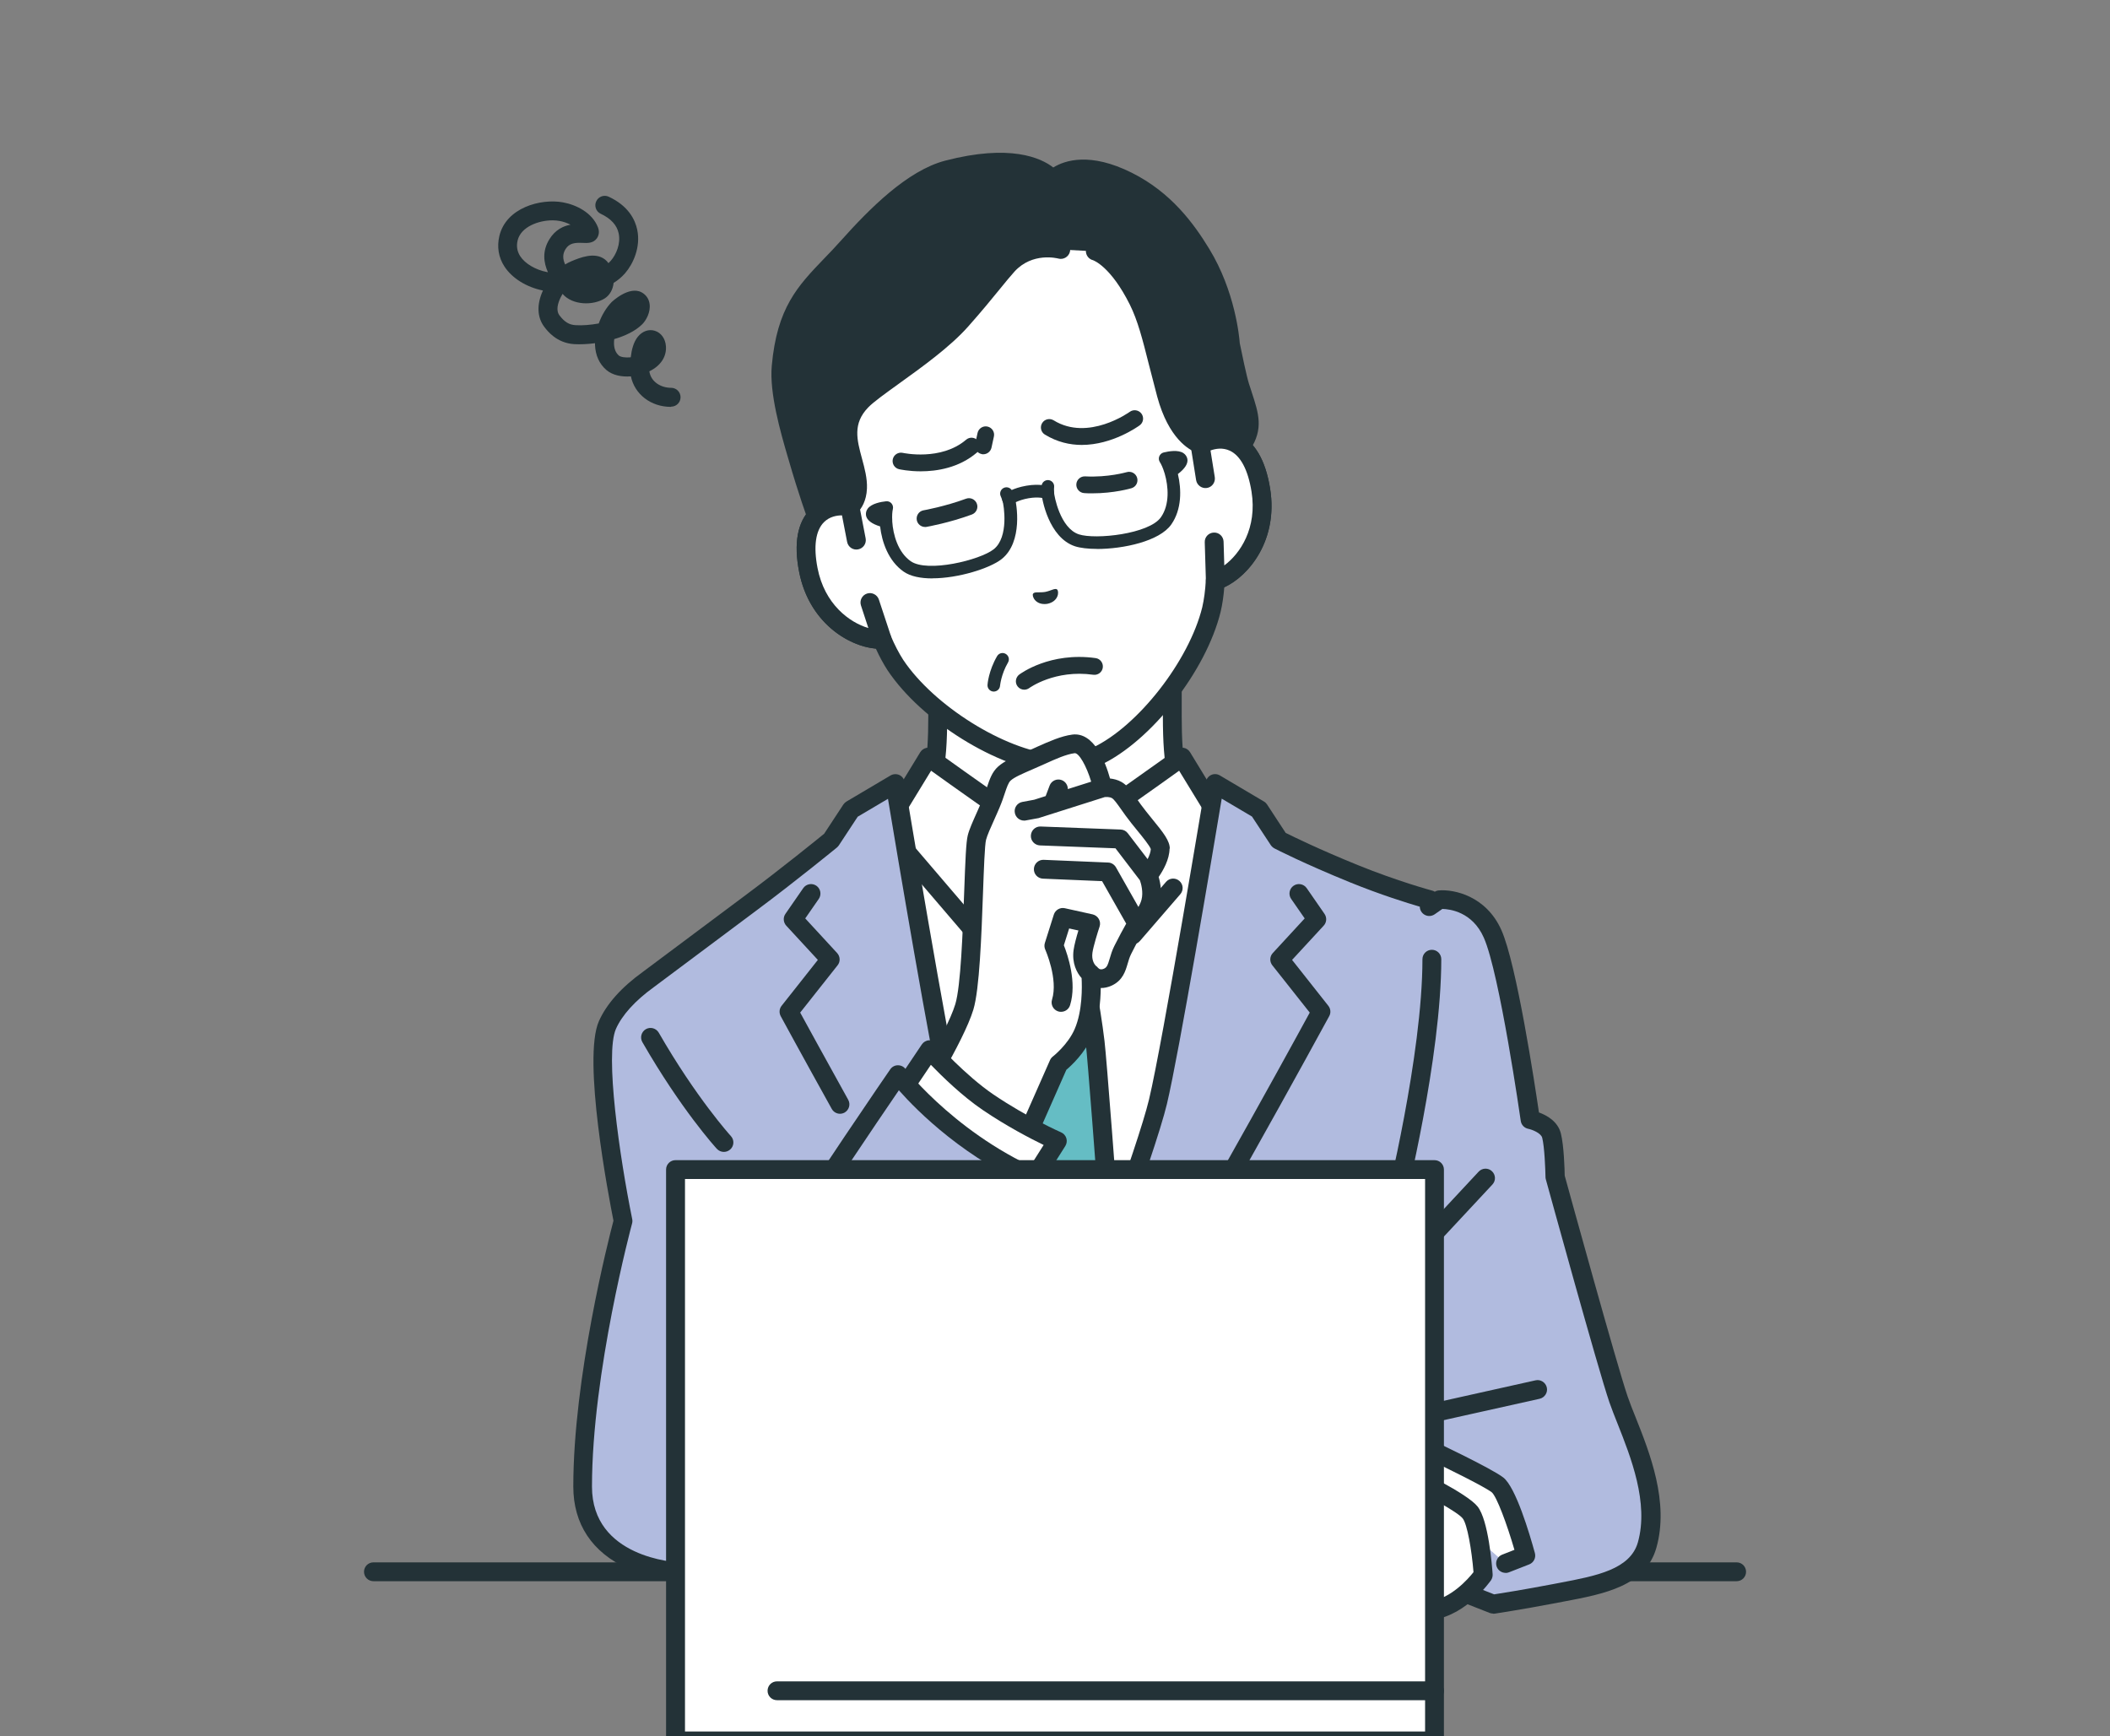 <?xml version="1.0" encoding="UTF-8"?><svg id="_レイヤー_1" xmlns="http://www.w3.org/2000/svg" viewBox="0 0 271.1 223.11"><rect x="0" y="0" width="271.1" height="223.11" fill="#808080" stroke="none"/><defs><style>.cls-1{fill:#fff;}.cls-2{fill:#b1bbdf;}.cls-3{fill:#233237;}.cls-4{fill:#65bdc4;}</style></defs><g id="man"><path class="cls-3" d="m223.13,203.17H47.98c-.67,0-1.21-.54-1.21-1.21s.54-1.21,1.21-1.21h175.15c.67,0,1.21.54,1.21,1.21s-.54,1.21-1.21,1.21Z"/><path class="cls-1" d="m150.62,92.04v-8.4l-15.07,8.08-15.07-8.08v8.4c0,6.3-.63,9.11-2.28,10.73-1.65,1.62-15.08,10.11-15.08,10.11l21.26,19.49h22.33l21.26-19.49s-13.44-8.49-15.08-10.11c-1.65-1.62-2.28-4.43-2.28-10.73Z"/><path class="cls-3" d="m146.72,133.59c-.33,0-.65-.13-.89-.39-.45-.49-.42-1.26.07-1.71l20.1-18.42c-3.57-2.27-12.52-8.01-13.95-9.42-1.95-1.91-2.64-4.95-2.64-11.6v-6.37l-13.28,7.13c-.36.19-.79.19-1.15,0l-13.28-7.13v6.37c0,6.65-.69,9.68-2.64,11.6-1.43,1.4-10.38,7.15-13.95,9.42l20.1,18.42c.49.45.53,1.22.07,1.71-.45.49-1.22.53-1.71.07l-21.26-19.49c-.28-.26-.42-.63-.39-1s.24-.72.56-.92c5.36-3.39,13.74-8.83,14.88-9.95,1.38-1.35,1.91-4.12,1.91-9.87v-8.4c0-.43.22-.82.59-1.04.37-.22.82-.23,1.2-.03l14.49,7.78,14.49-7.78c.38-.2.83-.19,1.2.03.37.22.59.61.59,1.04v8.4c0,5.75.54,8.51,1.91,9.87,1.14,1.12,9.53,6.56,14.88,9.95.32.2.53.54.56.92s-.11.75-.39,1l-21.26,19.49c-.23.21-.53.32-.82.32Z"/><path class="cls-1" d="m157.65,105l-1.85-1.23-3.96-6.49s-1.29.97-8.09,5.76c-3.77,2.66-8.2,5.05-8.2,5.05h0s0,0,0,0h0s-4.43-2.39-8.2-5.05c-6.8-4.79-8.09-5.76-8.09-5.76l-3.96,6.49-1.85,1.23-3.07,3.02,4.92,27.81,11.21,50.69h18.07l11.21-50.69,4.92-27.81-3.07-3.02Z"/><path class="cls-3" d="m144.59,187.74h-18.07c-.57,0-1.06-.4-1.18-.95l-11.21-50.69s0-.03-.01-.05l-4.92-27.81c-.07-.39.06-.8.34-1.08l3.07-3.02c.05-.05.12-.1.18-.15l1.63-1.08,3.82-6.26c.18-.29.47-.49.81-.56.34-.06.68.02.96.22.01,0,1.39,1.04,8.06,5.74,2.88,2.03,6.19,3.92,7.5,4.65,1.31-.73,4.62-2.62,7.5-4.65,6.67-4.71,8.05-5.73,8.06-5.74.27-.2.62-.28.96-.22.34.06.63.27.81.56l3.82,6.26,1.63,1.08c.06.04.13.09.18.15l3.07,3.02c.28.28.41.68.34,1.08l-4.92,27.81s0,.03-.01.05l-11.21,50.69c-.12.56-.62.95-1.18.95Zm-17.09-2.43h16.12l11-49.71,4.81-27.16-2.53-2.49-1.76-1.17c-.15-.1-.27-.23-.36-.38l-3.28-5.37c-1.08.78-3.17,2.27-7.04,5-3.78,2.67-8.14,5.02-8.32,5.12-.36.19-.79.19-1.15,0-.18-.1-4.54-2.45-8.32-5.12-3.87-2.73-5.96-4.22-7.04-5l-3.28,5.37c-.09.15-.22.28-.36.38l-1.76,1.17-2.53,2.49,4.81,27.16,11,49.71Z"/><path class="cls-3" d="m145.54,121.33h-.01c-.36,0-.69-.16-.92-.44l-9.05-10.91-9.05,10.91c-.23.28-.57.44-.92.44-.36,0-.7-.15-.93-.42l-10.86-12.69c-.44-.51-.38-1.27.13-1.71.51-.44,1.27-.38,1.71.13l9.92,11.6,9.07-10.93c.23-.28.57-.44.93-.44s.7.16.93.44l9.07,10.93,4.26-4.93c.44-.51,1.2-.56,1.71-.12.51.44.56,1.2.12,1.71l-5.2,6.02c-.23.27-.57.42-.92.42Z"/><path class="cls-4" d="m130.4,133.89c.59-4.99,2.28-13.43,2.28-13.43,0,0-1.11-3.57-1.73-6.83l4.55-5.49.05-.06.05.06,4.55,5.49c-.62,3.26-1.73,6.83-1.73,6.83,0,0,1.69,8.45,2.28,13.43.59,4.99,4.72,62.68,4.72,62.68h-19.74s4.13-57.69,4.72-62.68Z"/><path class="cls-3" d="m145.42,197.79h-19.74c-.34,0-.66-.14-.89-.39-.23-.25-.35-.58-.32-.91.17-2.36,4.14-57.78,4.73-62.74.25-2.09.71-5.01,1.37-8.66.47-2.6.71-3.89.86-4.57-.28-.94-1.14-3.88-1.67-6.66-.07-.36.03-.72.26-1l4.55-5.49s.03-.04.05-.05l.05-.06c.23-.25.55-.39.89-.39s.66.14.89.39l.05.06s.03.04.05.05l4.55,5.49c.23.28.33.65.26,1-.53,2.78-1.39,5.73-1.68,6.66.31,1.58,1.71,8.77,2.23,13.23.58,4.96,4.56,60.38,4.73,62.74.02.34-.09.67-.32.91-.23.25-.55.39-.89.39Zm-18.44-2.43h17.14c-.62-8.59-4.1-56.84-4.62-61.33-.57-4.83-2.19-12.99-2.26-13.33-.02-.08-.02-.16-.02-.24,0-.12.02-.24.05-.36.01-.03.97-3.14,1.59-6.14l-3.31-3.99-3.31,3.99c.62,2.99,1.58,6.1,1.59,6.14.06.2.07.4.03.6h0c-.02.08-1.69,8.45-2.26,13.33-.53,4.49-4.01,52.74-4.62,61.33Z"/><path class="cls-3" d="m136.04,127.71c-.52,0-.98-.38-1.06-.91l-.83-5.14c-.1-.59.3-1.14.89-1.24.59-.1,1.14.3,1.24.89l.83,5.14c.1.59-.3,1.14-.89,1.24-.06,0-.12.01-.17.01Z"/><path class="cls-3" d="m135.55,122.71c-2.08,0-3.51-1.19-3.67-1.33-.51-.44-.56-1.21-.12-1.71.44-.5,1.2-.56,1.7-.13.03.03.91.74,2.08.74s2.08-.73,2.09-.74c.51-.43,1.27-.37,1.71.14.43.51.38,1.26-.12,1.7-.16.14-1.59,1.33-3.67,1.33Z"/><path class="cls-2" d="m207.94,179.79c-1.47-4.29-8.14-28.58-8.14-28.58,0,0-.06-3.69-.46-5.29-.4-1.6-2.73-2.06-2.73-2.06,0,0-2.71-19.08-4.84-23.87-2.13-4.79-6.82-4.39-6.82-4.39l-1.29.89c.02-.58.02-.89.02-.89,0,0-4.47-1.2-9.7-3.32-6-2.44-9.66-4.33-9.66-4.33l-2.57-3.92-5.66-3.35s-5.53,33.41-7.31,40.89c-1.79,7.47-13.23,37.76-13.23,37.76,0,0-11.44-30.29-13.23-37.76-1.79-7.47-7.31-40.89-7.31-40.89l-5.66,3.35-2.57,3.92s-5.07,4.15-10.26,8.02c-5.66,4.22-13.25,9.9-13.25,9.9h0c-1.94,1.4-4.16,3.41-5.23,5.83-2.13,4.79,2.01,25.18,2.01,25.18,0,0-5.19,19.12-5.19,34.13,0,10.52,12.55,10.96,12.55,10.96h93.87l10.56,4.15s3.17-.46,8.06-1.4c5.15-.99,10.47-1.77,11.72-6.2,1.89-6.7-2.21-14.43-3.68-18.73Z"/><path class="cls-3" d="m191.84,207.33c-.15,0-.3-.03-.44-.08l-10.35-4.07h-93.64s-.03,0-.04,0c-.14,0-3.42-.14-6.73-1.64-4.57-2.08-6.98-5.72-6.98-10.53,0-14.01,4.52-31.73,5.16-34.16-.62-3.13-4.01-20.81-1.87-25.64.98-2.2,2.87-4.33,5.63-6.32,0,0,7.59-5.67,13.24-9.89,4.63-3.45,9.21-7.17,10.07-7.87l2.47-3.76c.1-.15.24-.28.4-.38l5.66-3.35c.34-.2.77-.22,1.13-.06.36.17.62.51.68.9.06.33,5.54,33.46,7.3,40.8,1.42,5.93,9.12,26.74,12.05,34.59,2.93-7.84,10.62-28.62,12.05-34.59,1.76-7.35,7.24-40.47,7.3-40.8.07-.39.32-.73.68-.9.36-.17.79-.15,1.13.06l5.66,3.35c.16.09.29.22.4.38l2.39,3.65c.96.48,4.33,2.13,9.28,4.14,5.09,2.07,9.51,3.27,9.56,3.28.12.03.22.08.32.14.16-.1.34-.16.53-.17,1.92-.16,6.07.69,8.03,5.11,1.95,4.38,4.28,19.73,4.82,23.42.97.35,2.43,1.13,2.82,2.71.39,1.55.48,4.61.49,5.41.56,2.03,6.7,24.33,8.08,28.36h0c.26.76.62,1.68,1.01,2.64,1.84,4.62,4.35,10.95,2.69,16.81-1.39,4.93-6.72,5.94-11.88,6.91l-.78.15c-4.86.93-8.09,1.4-8.12,1.41-.06,0-.12.01-.17.01Zm-104.41-6.58h93.84c.15,0,.3.03.44.08l10.26,4.03c.91-.14,3.76-.59,7.69-1.34l.78-.15c4.64-.88,9.01-1.71,10-5.19,1.43-5.07-.91-10.96-2.61-15.25-.39-.99-.77-1.93-1.05-2.75-1.47-4.28-7.89-27.66-8.17-28.66-.03-.1-.04-.2-.04-.3-.02-.99-.12-3.82-.42-5.02-.16-.62-1.3-1.06-1.8-1.16-.5-.1-.89-.51-.96-1.02-.03-.19-2.71-18.97-4.75-23.55-1.47-3.32-4.38-3.66-5.32-3.68l-.99.69c-.38.26-.87.29-1.27.07-.39-.21-.63-.61-.64-1.05-1.58-.46-5.03-1.53-8.92-3.11-5.98-2.43-9.61-4.3-9.76-4.38-.18-.1-.34-.24-.46-.41l-2.42-3.68-3.89-2.3c-1.17,7.03-5.48,32.69-7.04,39.23-.75,3.14-3.22,10.48-7.32,21.82-1.59,4.4-3.13,8.54-4.13,11.24-.55,1.48-1,2.69-1.32,3.54l-.37.98c-.18.48-.42,1.13-1.26,1.13-.5,0-.96-.31-1.13-.78-.47-1.24-11.49-30.45-13.27-37.91-1.56-6.53-5.87-32.19-7.04-39.23l-3.89,2.3-2.42,3.68c-.07.1-.15.19-.24.27-.05.04-5.15,4.22-10.3,8.06-5.66,4.22-13.25,9.9-13.25,9.9-2.39,1.73-4.06,3.57-4.85,5.35-1.44,3.26.46,16.4,2.09,24.45.04.18.03.38-.02.56-.05.19-5.15,19.14-5.15,33.81,0,9.11,10.67,9.72,11.36,9.75Z"/><path class="cls-3" d="m107.93,143.11c-.43,0-.84-.23-1.06-.62-3.83-6.89-6.54-11.88-6.56-11.92-.23-.43-.19-.95.11-1.33l4.66-5.9-4.06-4.4c-.38-.42-.43-1.05-.11-1.51l2.29-3.31c.38-.55,1.14-.69,1.69-.31.55.38.69,1.14.31,1.69l-1.74,2.51,4.1,4.45c.4.44.43,1.11.06,1.57l-4.81,6.08c.88,1.6,3.18,5.82,6.17,11.2.33.59.11,1.32-.47,1.65-.19.1-.39.15-.59.15Z"/><path class="cls-3" d="m141.7,180.01c-.22,0-.45-.06-.65-.19-.56-.36-.73-1.11-.37-1.68,9.01-14.05,24.94-43.14,27.6-48.03l-4.81-6.08c-.37-.47-.34-1.14.06-1.57l4.1-4.45-1.74-2.51c-.38-.55-.24-1.31.31-1.69.55-.38,1.31-.24,1.69.31l2.29,3.31c.32.47.28,1.09-.11,1.51l-4.06,4.4,4.66,5.9c.3.38.35.9.11,1.33-.18.33-18.22,33.52-28.08,48.88-.23.36-.62.56-1.02.56Z"/><path class="cls-3" d="m179.18,156.24c-.1,0-.2-.01-.29-.04-.65-.16-1.04-.82-.88-1.47.05-.19,4.75-19.16,4.75-31.48,0-.67.54-1.21,1.21-1.21s1.21.54,1.21,1.21c0,12.62-4.63,31.28-4.83,32.07-.14.55-.63.92-1.18.92Z"/><path class="cls-3" d="m180.62,163.59c-.3,0-.59-.11-.83-.33-.49-.46-.52-1.22-.06-1.71l10.25-11c.46-.49,1.22-.52,1.71-.06.49.46.52,1.22.06,1.71l-10.25,11c-.24.26-.56.39-.89.39Z"/><path class="cls-1" d="m192.41,190.79c-1.46-1.13-9.41-4.88-9.41-4.88l-7.2,1.17,4.28,2.14,13.36,11.67,2.61-1.02s-2.17-7.95-3.64-9.08Z"/><path class="cls-3" d="m193.44,202.1c-.48,0-.94-.29-1.13-.77-.24-.62.07-1.33.69-1.57l1.58-.62c-.97-3.33-2.28-6.85-2.91-7.39-.96-.74-5.69-3.08-8.85-4.58l-3.12.51.92.46c.6.3.84,1.03.54,1.63-.3.6-1.03.84-1.63.54l-4.28-2.14c-.47-.24-.74-.75-.66-1.27.08-.52.49-.93,1-1.01l7.2-1.17c.24-.04.49,0,.71.1.83.39,8.11,3.84,9.64,5.02,1.61,1.24,3.38,7.21,4.07,9.72.16.6-.15,1.22-.73,1.45l-2.61,1.02c-.14.06-.29.08-.44.08Z"/><path class="cls-1" d="m180.08,189.21s-7.75,1.1-10.23.66-6.39-1.78-6.39-1.78c0,0-4.83-2.25-7.11-1.17-3.53,1.67-7.62,7.03-7.62,7.03,0,0-.95,2.07-2.79,5.99-1.84,3.92-1.88,5.95-.04,6.51,1.84.56,3.43-1.4,4.79-3.83,1.36-2.44,2.75-4.83,2.75-4.83l5.56-4.54.78.39-4.47,4.75s-3.91,9.22-1.25,10.57c1.69.86,3.56-1.39,3.56-1.39,0,0,.12,1.72,1.64,2.28,1.52.56,3.11-.8,3.11-.8,0,0,.38,1.18,2,1.72,1.75.58,3.38-1.75,5.11-3.87,1.58-1.93,2.59-2.87,2.59-2.87l4.42,1.65s2.56,2.04,7.51,1.28c3.78-.58,6.55-4.56,6.55-4.56,0,0-.45-6.47-1.68-8.02s-8.81-5.14-8.81-5.14Z"/><path class="cls-3" d="m164.97,212.06c-.31,0-.64-.05-.97-.16-.91-.3-1.54-.77-1.96-1.22-.82.4-1.98.73-3.19.29-.79-.29-1.35-.8-1.73-1.36-1.02.66-2.33,1.06-3.6.42-2.54-1.28-1.38-5.72-1-7.18.2-.76.42-1.5.65-2.17-.43.76-.93,1.64-1.42,2.52-.82,1.47-3,5.38-6.2,4.4-1.15-.35-1.69-1.08-1.93-1.64-.62-1.4-.24-3.42,1.23-6.55,1.82-3.86,2.78-5.96,2.79-5.98.04-.08.08-.16.14-.23.17-.23,4.31-5.61,8.07-7.39,2.6-1.23,7.05.67,8.08,1.14.49.17,3.95,1.32,6.15,1.71,1.87.33,7.74-.37,9.84-.66.23-.03.47,0,.69.1,1.31.62,7.91,3.79,9.24,5.48,1.39,1.76,1.85,7.55,1.93,8.69.02.28-.06.55-.21.78-.13.18-3.11,4.41-7.36,5.06-4.72.72-7.54-.91-8.27-1.4l-3.54-1.32c-.43.45-1.11,1.2-1.96,2.23-.18.22-.35.44-.53.66-1.49,1.85-3.02,3.76-4.93,3.76Zm-1.43-3.42c.05.11.34.66,1.23.96.77.26,2.14-1.45,3.24-2.82.18-.22.36-.45.54-.67,1.61-1.97,2.66-2.95,2.71-2.99.34-.31.82-.41,1.25-.25l4.42,1.65c.12.04.23.11.33.19.08.06,2.27,1.69,6.57,1.03,2.62-.4,4.78-2.83,5.49-3.73-.23-2.84-.8-6.17-1.39-6.91-.64-.81-4.53-2.96-8.05-4.64-1.7.23-7.89,1.02-10.24.6-2.54-.45-6.41-1.77-6.57-1.83-.04-.01-.08-.03-.12-.05-1.79-.83-4.87-1.75-6.07-1.18-2.97,1.41-6.53,5.83-7.1,6.56-.24.51-1.17,2.53-2.74,5.87-1.49,3.17-1.34,4.23-1.2,4.53.03.07.09.2.42.3,1.1.34,2.45-1.59,3.38-3.26,1.35-2.42,2.75-4.83,2.77-4.85.07-.13.17-.24.28-.33l5.57-4.54c.37-.3.88-.36,1.31-.15l.78.39c.34.17.58.49.65.87s-.05.76-.31,1.04l-4.32,4.59c-.24.6-.98,2.48-1.49,4.44-.86,3.31-.41,4.3-.24,4.38.64.32,1.75-.68,2.08-1.08.32-.38.83-.53,1.3-.38.47.15.8.58.84,1.07,0,.02.1.95.85,1.22.68.25,1.63-.36,1.91-.59.32-.26.75-.39,1.14-.26.39.13.68.4.79.8Z"/><path class="cls-3" d="m157.64,208.77c-.15,0-.3-.03-.45-.09-.62-.25-.92-.96-.67-1.58l2.67-6.63c.05-.13.13-.25.23-.36l5.43-5.99c.45-.5,1.22-.53,1.71-.08.5.45.53,1.22.08,1.71l-5.28,5.83-2.59,6.43c-.19.47-.64.76-1.12.76Z"/><path class="cls-3" d="m162.39,210.24c-.18,0-.37-.04-.54-.13-.6-.3-.84-1.03-.54-1.63l3.03-6.03c.06-.12.14-.23.24-.33l5.6-5.42c.48-.47,1.25-.45,1.71.03.47.48.45,1.25-.03,1.71l-5.45,5.28-2.94,5.84c-.21.42-.64.67-1.08.67Z"/><path class="cls-3" d="m172.09,205.21c-.35,0-.7-.15-.94-.44-.42-.52-.35-1.28.17-1.71l3.02-2.47c.52-.43,1.28-.35,1.71.17.42.52.35,1.28-.17,1.71l-3.02,2.47c-.23.19-.5.28-.77.28Z"/><path class="cls-3" d="m179.65,183.75c-.56,0-1.06-.38-1.18-.95-.15-.65.27-1.3.92-1.45l17.9-3.99c.65-.15,1.3.27,1.45.92.15.65-.27,1.3-.92,1.45l-17.9,3.99c-.09.02-.18.03-.26.03Z"/><path class="cls-3" d="m93.01,148.01c-.33,0-.66-.13-.9-.39-.19-.2-4.62-5.09-9.58-13.72-.33-.58-.13-1.32.45-1.66.58-.33,1.32-.13,1.66.45,4.81,8.37,9.22,13.24,9.27,13.29.45.49.42,1.26-.08,1.71-.23.21-.53.32-.82.32Z"/><g id="_新規シンボル_8"><path class="cls-1" d="m154.18,57.17l-2.04-11.57c-.59-3.34-2-6.48-4.12-9.12-4.05-5.04-11.64-11.78-22.33-9.94l-.19.03c-10.68,1.93-15.5,10.85-17.58,16.98-1.09,3.21-1.34,6.64-.76,9.98l2.04,11.57c-2.66-.5-6.75.85-5.35,8.12,1.24,6.44,6.54,9.07,9.47,8.93.5,1.18,1.08,2.32,1.73,3.32,4.16,6.22,13.51,12.06,20.31,12.67,0,0,1.21.1,2.82-.18,1.6-.28,2.71-.79,2.71-.79,6.18-2.91,12.97-11.59,14.76-18.86.27-1.16.42-2.42.49-3.71,2.81-.86,6.88-5.15,5.85-11.63-1.17-7.31-5.48-7.19-7.8-5.8Z"/><path class="cls-3" d="m135.26,99.35c-7.14-.65-16.86-6.69-21.22-13.22-.52-.8-1.03-1.74-1.51-2.79-3.54-.3-8.61-3.38-9.86-9.89-.71-3.65-.21-6.37,1.48-8.06.93-.94,2.21-1.49,3.6-1.58l-1.77-10.07c-.62-3.54-.35-7.2.8-10.58,1.95-5.74,6.95-15.69,18.51-17.78.04,0,.07-.01.1-.01.03,0,.06-.01.1-.02,11.58-1.99,19.68,5.65,23.48,10.38,2.24,2.78,3.75,6.13,4.37,9.67l1.78,10.07c1.34-.38,2.72-.3,3.92.26,2.17,1.02,3.57,3.39,4.15,7.07,1.05,6.55-2.66,11.18-5.89,12.67-.09,1.15-.25,2.21-.47,3.15-1.87,7.61-8.93,16.62-15.42,19.67-.05.02-1.27.58-3.01.89-1.74.31-3.07.2-3.14.19Zm19.54-41.14c-.34.2-.76.23-1.13.06-.36-.17-.62-.5-.69-.89l-2.04-11.57c-.55-3.14-1.89-6.1-3.87-8.57-4.23-5.27-11.34-11.2-21.18-9.51-.03,0-.06,0-.09.01-.03,0-.06.01-.09.02-9.82,1.77-14.47,9.78-16.65,16.18-1.02,3-1.26,6.24-.71,9.38l2.04,11.57c.07.39-.06.79-.34,1.07-.28.28-.69.4-1.08.33-.45-.09-2.02-.28-3.11.81-1.07,1.08-1.36,3.11-.82,5.89,1.13,5.85,5.91,8.06,8.22,7.95.51-.03.98.27,1.18.74.52,1.22,1.07,2.27,1.62,3.12,3.94,5.89,13.01,11.56,19.41,12.14.01,0,1.1.08,2.51-.17,1.41-.25,2.4-.7,2.4-.7,5.82-2.73,12.4-11.17,14.09-18.04.23-1,.39-2.18.46-3.5.03-.51.37-.94.85-1.09,2.21-.68,5.95-4.39,5.01-10.28-.45-2.79-1.41-4.61-2.79-5.26-.63-.3-1.27-.31-1.81-.21-.65.12-1.17.39-1.39.52Z"/></g><path class="cls-3" d="m135.82,75.74c-.26-.21-.78.17-1.54.32-.76.12-1.38-.06-1.55.23-.18.29.3,1.52,1.82,1.3,1.5-.3,1.54-1.62,1.27-1.84Z"/><path class="cls-3" d="m118.85,67.71c-.51,0-.97-.37-1.06-.89-.1-.59.29-1.15.87-1.25.03,0,2.78-.5,5.46-1.49.56-.21,1.18.08,1.39.64.21.56-.08,1.18-.64,1.39-2.87,1.06-5.71,1.57-5.83,1.59-.06.01-.13.02-.19.02Z"/><path class="cls-3" d="m140.3,63.39c-.32,0-.65,0-.99-.03-.59-.03-1.05-.54-1.02-1.13.03-.59.54-1.05,1.13-1.02,2.95.16,5.31-.54,5.34-.54.57-.17,1.17.15,1.34.72.17.57-.15,1.17-.72,1.34-.1.03-2.23.66-5.07.66Z"/><path class="cls-3" d="m158.09,44.27s-.37-6.1-3.75-11.65c-2.27-3.71-5.08-7.14-9.48-9.34-6.84-3.41-9.62-.16-9.62-.16,0,0-2.86-4.07-13.49-1.31-4.91,1.28-10.06,6.85-12.85,9.97-4.28,4.79-7.77,6.8-8.54,15.33-.31,3.44,1.26,8.69,2.08,11.51,1.36,4.7,2.47,7.71,2.47,7.71l2.86,2.45,1.42-3.68s.91-.68.97-2.39c.13-3.47-3.19-7.4.51-11.22,1.93-1.99,9.13-6.22,12.8-10.34,2.99-3.36,4.67-5.66,5.96-7.07,2.86-3.13,6.84-2.02,6.84-2.02l4.49.24s2.63.66,5.45,6.3c1.48,2.97,2.12,6.54,3.61,12.05,1.56,5.74,4.44,6.43,4.44,6.43l4.5,3.4s.2-2.38.82-3.32c1.63-2.48.77-4.13-.29-7.49-.39-1.23-1.23-5.4-1.23-5.4Z"/><path class="cls-3" d="m129.58,64.93c-.25,0-.5-.11-.66-.33-.27-.36-.19-.88.17-1.15.1-.07,1.03-.74,2.78-1.04,1.77-.31,2.9.08,3.03.13.42.16.64.63.48,1.05-.16.42-.63.64-1.05.48-.03-.01-.86-.28-2.17-.05-1.37.24-2.08.74-2.08.75-.15.11-.32.16-.49.16Z"/><path class="cls-3" d="m119.79,74.32c-1.48,0-2.81-.25-3.7-.88-1.94-1.36-2.78-3.78-3.01-5.8-1.1-.34-1.7-.81-1.81-1.4-.05-.31.02-.63.22-.89.49-.65,1.69-.87,2.36-.94.26-.03.52.07.69.27.17.2.24.46.18.72-.08.34-.12.87-.08,1.5,0,.04,0,.08,0,.12.11,1.66.72,3.93,2.37,5.09,2.16,1.51,8.91-.15,10.66-1.53,1.99-1.57,1.3-5.72,1.14-6.22-.1-.29-.23-.58-.23-.59-.19-.4-.02-.89.39-1.08.4-.19.89-.02,1.08.39,0,.02.18.39.31.77.27.82,1.11,5.79-1.67,7.99-1.51,1.19-5.57,2.47-8.89,2.47Z"/><path class="cls-3" d="m140.94,70.53c-1.15,0-2.15-.12-2.83-.34-3.36-1.12-4.27-6.07-4.3-6.94-.01-.41.02-.81.02-.83.04-.44.43-.77.88-.73.44.04.77.43.73.88,0,0-.03.33-.02.63.02.53.79,4.66,3.2,5.46,2.12.7,9.03-.04,10.54-2.2,1.16-1.65.95-3.99.49-5.59-.02-.04-.03-.08-.04-.12-.18-.6-.4-1.09-.59-1.38-.14-.22-.17-.49-.07-.74.1-.24.3-.43.56-.49.66-.16,1.86-.37,2.54.08.27.18.45.45.51.76.1.59-.31,1.23-1.22,1.93.47,1.98.51,4.54-.85,6.48-1.51,2.16-6.17,3.15-9.55,3.15Z"/><path class="cls-3" d="m118.29,60.56c-1.55,0-2.66-.25-2.77-.27-.58-.13-.94-.71-.81-1.29.13-.58.71-.94,1.29-.81.05.01,4.9,1.07,8.13-1.69.45-.39,1.13-.33,1.52.12.39.45.33,1.13-.12,1.52-2.32,1.99-5.18,2.42-7.25,2.42Z"/><path class="cls-3" d="m126.34,58.37c-.08,0-.15,0-.23-.03-.58-.13-.95-.7-.82-1.28l.31-1.43c.13-.58.7-.95,1.28-.82.58.13.95.7.82,1.28l-.31,1.43c-.11.5-.56.85-1.05.85Z"/><path class="cls-3" d="m138.99,57.17c-1.53,0-3.15-.36-4.74-1.33-.51-.31-.66-.98-.35-1.48.31-.51.98-.66,1.48-.35,4.43,2.74,9.72-1.05,9.77-1.09.48-.35,1.15-.25,1.51.23.35.48.25,1.15-.23,1.5-.19.14-3.49,2.52-7.45,2.52Z"/><path class="cls-3" d="m127.69,88.86s-.04,0-.06,0c-.44-.03-.78-.41-.75-.86,0-.07.13-1.8,1.23-3.69.23-.39.72-.52,1.11-.29.39.23.52.72.29,1.11-.9,1.55-1.01,2.97-1.02,2.98-.03.43-.39.75-.81.75Z"/><path class="cls-3" d="m160.82,50.37c-.11-.34-.23-.7-.35-1.07-.3-.94-.94-4-1.18-5.2-.06-.82-.6-6.68-3.92-12.12-1.97-3.23-4.88-7.25-9.97-9.79-5.33-2.66-8.57-1.6-10.07-.67-1.61-1.25-5.56-3.04-13.88-.88-4.88,1.27-9.75,6.19-13.45,10.33-.73.82-1.43,1.55-2.12,2.26-3.38,3.52-6.05,6.3-6.72,13.77-.32,3.53,1.14,8.57,2.02,11.59l.11.37c1.35,4.69,2.45,7.67,2.5,7.8.07.19.19.37.35.5l2.86,2.45c.22.19.5.29.79.29.1,0,.2-.01.3-.04.38-.1.69-.37.83-.74l1.32-3.43c.42-.44,1.09-1.41,1.15-3.03.05-1.3-.3-2.59-.64-3.84-.65-2.41-1.22-4.49.81-6.58.68-.7,2.2-1.79,3.96-3.06,2.92-2.1,6.55-4.7,8.88-7.33,1.71-1.93,3-3.5,4.03-4.77.77-.95,1.39-1.7,1.92-2.29,2.31-2.52,5.49-1.7,5.62-1.67.64.18,1.31-.2,1.49-.84.18-.64-.2-1.31-.84-1.49-.19-.05-4.73-1.27-8.06,2.37-.58.64-1.22,1.41-2.01,2.39-1.02,1.25-2.28,2.8-3.96,4.69-2.15,2.42-5.66,4.94-8.48,6.97-.97.7-1.84,1.32-2.57,1.88-.95.43-5.99,2.88-7.13,6.69-.19.64.17,1.32.81,1.51.12.03.23.05.35.05.52,0,1-.34,1.16-.86.19-.62.56-1.22,1.04-1.78-.19,1.69.25,3.32.64,4.76.3,1.12.59,2.18.56,3.11-.03.96-.42,1.39-.5,1.48-.21.14-.3.29-.39.52l-.8,2.08-1.32-1.13c-.31-.86-1.25-3.56-2.34-7.34l-.11-.37c-.77-2.66-2.21-7.62-1.93-10.7.6-6.62,2.88-9,6.05-12.3.7-.73,1.42-1.48,2.18-2.33,2.04-2.28,7.45-8.35,12.25-9.6,9.23-2.4,12.02.64,12.2.84.11.17.26.3.42.38.4.31,1.67,1.38,2.18,2.83.17.5.64.82,1.15.82.13,0,.27-.02.4-.07.63-.22.97-.91.75-1.54-.43-1.25-1.22-2.27-1.91-2.99,1.2-.46,3.46-.71,7.08,1.1,4.53,2.26,7.18,5.94,8.98,8.89,3.18,5.2,3.57,11.03,3.58,11.09,0,.06.01.11.02.17.04.17.86,4.25,1.26,5.52.12.39.24.75.36,1.1.85,2.58,1.2,3.65.07,5.36-.31.47-.53,1.14-.69,1.8l-2.89-2.18c-.15-.11-.25-.17-.43-.21-.2-.07-2.31-.95-3.57-5.58-.4-1.48-.75-2.85-1.05-4.05-.84-3.32-1.5-5.93-2.64-8.22-2.98-5.97-5.92-6.85-6.25-6.94h0c-.11-.03-.23-.05-.35-.05-.67,0-1.21.54-1.21,1.21,0,.59.42,1.08.98,1.19h0s-.04,0-.04,0c.02,0,2.24.76,4.7,5.68,1.02,2.05,1.63,4.43,2.46,7.73.31,1.22.66,2.59,1.06,4.09,1.47,5.43,4.12,6.86,5.03,7.2l4.34,3.28c.35.27.82.32,1.23.14.4-.18.68-.57.71-1.01.08-1,.35-2.34.62-2.76,1.77-2.69,1.11-4.68.2-7.45Z"/><path class="cls-3" d="m131.6,88.62c-.33,0-.65-.15-.86-.43-.36-.47-.26-1.15.21-1.51.16-.12,3.95-2.94,9.82-2.12.59.08,1,.63.92,1.22-.08.59-.62,1-1.22.92-4.95-.69-8.2,1.69-8.23,1.71-.19.14-.42.21-.64.21Z"/><path class="cls-1" d="m154.18,57.17l.69,4.33,1.12,8.13.15,4.97c2.81-.86,6.88-5.15,5.85-11.63-1.17-7.31-5.48-7.18-7.8-5.8Z"/><path class="cls-3" d="m156.35,75.8s.1-.02.15-.04c3.37-1.04,7.82-5.88,6.69-12.98-.59-3.68-1.98-6.05-4.15-7.07-1.67-.78-3.72-.63-5.47.42-.43.25-.66.74-.58,1.23l.69,4.33c.11.66.73,1.11,1.39,1.01.66-.1,1.11-.73,1.01-1.39l-.55-3.43c.64-.23,1.56-.4,2.48.03,1.38.64,2.34,2.46,2.79,5.26.75,4.67-1.45,7.97-3.5,9.48l-.09-3.05c-.02-.67-.58-1.2-1.25-1.17-.67.02-1.2.58-1.17,1.25l.15,4.97c.01.38.2.73.51.95.27.19.6.26.92.21Z"/><path class="cls-1" d="m110.04,69.4l-.83-4.3c-2.66-.5-6.75.85-5.35,8.12,1.24,6.44,6.54,9.07,9.47,8.93l-1.56-4.72-1.73-8.02Z"/><path class="cls-3" d="m113.54,83.34s-.1.01-.15.02c-3.52.18-9.36-2.85-10.72-9.91-.71-3.65-.21-6.37,1.48-8.06,1.3-1.31,3.28-1.86,5.28-1.48.49.09.87.47.96.96l.83,4.3c.13.66-.3,1.29-.96,1.42-.66.13-1.29-.3-1.42-.96l-.66-3.41c-.68,0-1.6.16-2.32.88-1.07,1.08-1.36,3.11-.82,5.89.9,4.64,4.09,6.99,6.53,7.71l-.95-2.9c-.21-.64.14-1.32.77-1.53.63-.21,1.32.14,1.53.77l1.56,4.72c.12.36.06.75-.15,1.07-.19.27-.47.45-.79.51Z"/><path class="cls-1" d="m146.33,105.04c-1.41-1.77-2.05-3.06-2.83-3.51-.8-.46-1.82-.27-1.82-.27,0,0-1.28-5.99-3.76-5.67-1.41.18-3.04.97-4.64,1.69-2,.89-3.44,1.43-4.22,2.13-.82.74-.96,2.06-1.74,3.89-.7,1.64-1.56,3.38-1.8,4.34-.51,2.03-.39,17.73-1.61,21.76-1.22,4.02-6.87,13.01-6.87,13.01l10.94,12.64,8.07-18.28s2.17-1.66,3.19-4.03c1.39-3.23.94-7.56.94-7.56,0,0,.86,1.06,2.21.41,1.35-.65,1.16-2,1.89-3.47.83-1.67,1.83-3.41,1.83-3.41,0,0,1.32-1.14,1.75-2.79.43-1.65-.31-3.39-.31-3.39,0,0,1.54-1.87,1.54-3.45,0-.77-1.43-2.34-2.77-4.02Z"/><path class="cls-3" d="m150.3,109.06c0-1.01-.78-2.02-2.29-3.86-.24-.3-.49-.61-.74-.92-.5-.62-.9-1.19-1.25-1.69-.7-.99-1.2-1.7-1.92-2.11-.49-.28-1.02-.4-1.48-.45-.57-2.05-2.04-6.01-4.86-5.64-1.43.19-2.97.88-4.45,1.54l-.53.24c-.4.18-.78.34-1.14.5-1.53.66-2.63,1.14-3.4,1.83-.77.69-1.08,1.61-1.44,2.68-.16.49-.35,1.04-.6,1.64-.21.49-.44,1-.65,1.48-.54,1.21-1.02,2.26-1.21,3.04-.22.87-.31,3.22-.46,7.3-.18,5.1-.44,12.08-1.14,14.39-1.16,3.82-6.68,12.63-6.73,12.72-.36.57-.18,1.32.38,1.67.57.36,1.32.19,1.67-.38.23-.37,5.75-9.17,7-13.31.79-2.61,1.04-9.49,1.24-15.01.11-3.02.22-6.14.39-6.81.14-.56.61-1.61,1.07-2.63.22-.5.46-1.02.67-1.53.29-.68.49-1.28.67-1.82.26-.77.46-1.38.76-1.64.47-.43,1.48-.86,2.74-1.41.36-.16.75-.33,1.16-.51l.54-.24c1.32-.6,2.69-1.21,3.76-1.35.56-.08,1.54,1.65,2.14,3.66l-3,.95c0-.49-.29-.96-.78-1.15-.63-.24-1.33.08-1.56.7l-.51,1.35-1.48.47-1.51.28c-.66.12-1.1.75-.97,1.41.11.59.62.99,1.19.99.07,0,.15,0,.22-.02l1.58-.29c.05,0,.1-.02.15-.04l8.41-2.67c.17-.02.64-.04.94.14.26.15.69.76,1.15,1.41.35.5.79,1.12,1.33,1.8.25.32.51.63.76.94.64.78,1.6,1.96,1.74,2.39-.02.38-.19.85-.41,1.29l-2.55-3.33c-.22-.29-.56-.46-.92-.47l-10.27-.39c-.68-.03-1.23.5-1.26,1.17-.03.67.5,1.23,1.17,1.26l9.7.37,3.14,4.11c.17.46.45,1.55.21,2.48-.09.35-.24.67-.4.95l-2.89-5.1c-.21-.36-.59-.6-1-.61l-8.28-.35c-.66-.03-1.23.49-1.26,1.16-.03.67.49,1.23,1.16,1.26l7.6.32,3.1,5.46c-.37.66-.98,1.77-1.53,2.88-.29.58-.45,1.13-.59,1.61-.26.88-.37,1.13-.74,1.3-.3.14-.55.11-.75-.1-.09-.12-.19-.21-.3-.28-.17-.18-.56-.72-.43-1.67.11-.81.7-2.7.92-3.36.11-.33.07-.68-.1-.98-.17-.3-.46-.51-.79-.59l-3.57-.79c-.61-.14-1.23.22-1.42.82l-1.15,3.64c-.09.28-.07.59.05.86.02.04,1.68,3.79.87,6.42-.2.64.16,1.32.8,1.52.12.04.24.05.36.05.52,0,1-.33,1.16-.86.9-2.91-.31-6.46-.8-7.69l.68-2.16,1.19.26c-.25.82-.53,1.85-.62,2.51-.23,1.69.41,2.92,1.03,3.61.06,1.12.12,4.19-.88,6.52-.87,2.04-2.8,3.54-2.81,3.55-.16.12-.29.29-.37.47l-8.07,18.28c-.27.61,0,1.33.62,1.6.16.07.33.1.49.1.47,0,.91-.27,1.11-.72l7.95-18.02c.65-.55,2.39-2.16,3.31-4.31.89-2.08,1.09-4.53,1.11-6.2.44.01.93-.08,1.45-.33,1.38-.66,1.73-1.85,2.01-2.81.12-.42.24-.82.44-1.22.66-1.33,1.44-2.73,1.7-3.18.44-.42,1.53-1.6,1.97-3.25.35-1.36.1-2.69-.13-3.48.54-.78,1.4-2.24,1.4-3.66Z"/><path class="cls-1" d="m119.44,134.87l-5.41,8.05,17.57,10.41,4.25-6.72s-4.45-1.97-8.88-4.97c-3.79-2.57-7.53-6.76-7.53-6.76Z"/><path class="cls-3" d="m131.6,154.54c-.22,0-.45-.06-.65-.19-.57-.36-.73-1.11-.38-1.67l3.52-5.56c-1.66-.81-4.72-2.39-7.8-4.48-2.68-1.81-5.28-4.37-6.69-5.82l-4.56,6.78c-.37.56-1.13.7-1.68.33-.56-.37-.7-1.13-.33-1.68l5.41-8.05c.21-.31.55-.51.92-.53.37-.02.74.12.99.4.04.04,3.68,4.11,7.3,6.57,4.29,2.91,8.65,4.85,8.69,4.86.32.14.57.42.67.76.1.34.05.7-.14,1l-4.25,6.72c-.23.36-.62.56-1.03.56Z"/><path class="cls-2" d="m115.38,138.08s-10.81,15.71-14.74,22.36c-.55.93-3.48-.19-4.76,1.34-1.78,2.12-3.25,7.51-3.41,7.72l.88,21.48c3.92,3.24,14.25,5.82,22.29-6.97,8.28-12.67,16.24-25.89,19.57-31.68-12.55-4.75-19.82-14.25-19.82-14.25Z"/><path class="cls-3" d="m101.17,194.84c-3.68,0-6.77-1.41-8.6-2.92-.52-.43-.59-1.19-.16-1.71.43-.52,1.19-.59,1.71-.16,1.71,1.41,5.08,2.84,8.97,2.21,4.32-.69,8.3-3.77,11.52-8.89,7.69-11.77,15.17-24.11,18.85-30.43-9.38-3.89-15.6-10.17-17.97-12.85-2.68,3.92-10.59,15.56-13.8,20.97-.58.99-1.75,1.01-2.77,1.03-.81.02-1.74.03-2.11.47-1.24,1.47-2.4,5.01-2.9,6.51-.26.8-.31.95-.47,1.15-.4.54-1.16.65-1.7.24-.48-.36-.62-1-.35-1.52.04-.11.13-.39.21-.63.59-1.78,1.81-5.48,3.34-7.31,1.08-1.28,2.72-1.32,3.92-1.34.27,0,.64-.01.85-.04,4.01-6.72,14.56-22.07,14.67-22.22.22-.32.58-.52.97-.52.4-.01.76.17.99.47.07.09,7.24,9.29,19.29,13.85.33.13.59.39.71.73.12.33.09.71-.09,1.01-3.37,5.86-11.38,19.14-19.61,31.74-4.54,7.22-9.67,9.42-13.17,9.98-.79.13-1.56.18-2.3.18Zm-9.67-26.06s0,0,0,0c0,0,0,0,0,0Zm0,0s0,0,0,0c0,0,0,0,0,0Z"/><path class="cls-3" d="m86.21,52.28c-2.6,0-4.67-1.63-5.15-3.92-1.18.09-2.36-.14-3.15-.82-.9-.77-1.4-1.87-1.46-3.19,0-.08,0-.16,0-.25-.99.13-1.92.16-2.67.12-2.27-.14-3.45-1.7-3.84-2.21-.94-1.24-1-2.9-.18-4.68-2.12-.43-3.97-1.58-4.95-3.09-.76-1.17-.98-2.52-.65-3.92.86-3.63,5.3-4.84,8.17-4.32,1.7.31,3.78,1.32,4.51,3.24.26.69-.02,1.19-.15,1.38-.47.65-1.21.62-1.81.59-.98-.04-1.72,0-2.22.8-.38.62-.38,1.23-.05,1.97.25-.15.51-.29.77-.4,1.07-.45,3.03-1.27,4.35-.24.17.13.32.29.45.47.1-.1.2-.2.3-.31.7-.8,1.29-2.2,1.01-3.51-.22-1.06-1-1.91-2.3-2.52-.61-.28-.87-1.01-.58-1.61.28-.61,1.01-.87,1.61-.58,2.53,1.18,3.38,2.95,3.65,4.22.48,2.27-.54,4.43-1.55,5.6-.46.53-.97.94-1.48,1.25-.09.86-.5,1.57-1.12,1.98-1.5.96-4.17.91-5.44-.57-.09.15-.18.32-.26.48-.33.69-.63,1.64-.13,2.29.64.84,1.23,1.2,2.05,1.25.88.06,1.95-.03,2.99-.22.37-1.04.95-2.01,1.65-2.74.02-.02,2.22-2.13,3.85-1.26.57.31.94.83,1.03,1.48.16,1.09-.48,2.17-.95,2.63-.88.87-2.19,1.49-3.59,1.9-.03.22-.04.43-.03.65.03.64.24,1.13.62,1.46.23.2.84.3,1.53.23.11-.97.36-1.96.91-2.64.57-.71,1.4-1.01,2.18-.77.81.25,1.36,1.01,1.43,1.98.1,1.32-.65,2.49-2.07,3.2-.02,0-.04.02-.06.03.21,1.39,1.52,2.12,2.8,2.12.67,0,1.21.54,1.21,1.21s-.54,1.21-1.21,1.21Zm-3.1-7.66h0Zm-12.11-16.31c-1.82,0-4.07.84-4.49,2.57-.18.75-.07,1.42.33,2.04.62.96,1.98,1.76,3.46,2.04.03,0,.07.01.1.02-.56-1.26-.75-2.72.19-4.24.75-1.22,1.79-1.7,2.71-1.87-.45-.23-.95-.4-1.41-.48-.28-.05-.58-.08-.89-.08Z"/><polygon class="cls-1" points="184.31 150.28 184.31 217.25 184.31 223.7 86.79 223.7 86.79 217.25 86.79 150.28 184.31 150.28"/><path class="cls-3" d="m184.31,224.91h-97.52c-.67,0-1.21-.54-1.21-1.21v-73.42c0-.67.54-1.21,1.21-1.21h97.52c.67,0,1.21.54,1.21,1.21v73.42c0,.67-.54,1.21-1.21,1.21Zm-96.3-2.43h95.09v-70.99h-95.09v70.99Z"/><path class="cls-3" d="m184.31,218.46h-84.48c-.67,0-1.21-.54-1.21-1.21s.54-1.21,1.21-1.21h84.48c.67,0,1.21.54,1.21,1.21s-.54,1.21-1.21,1.21Z"/></g></svg>